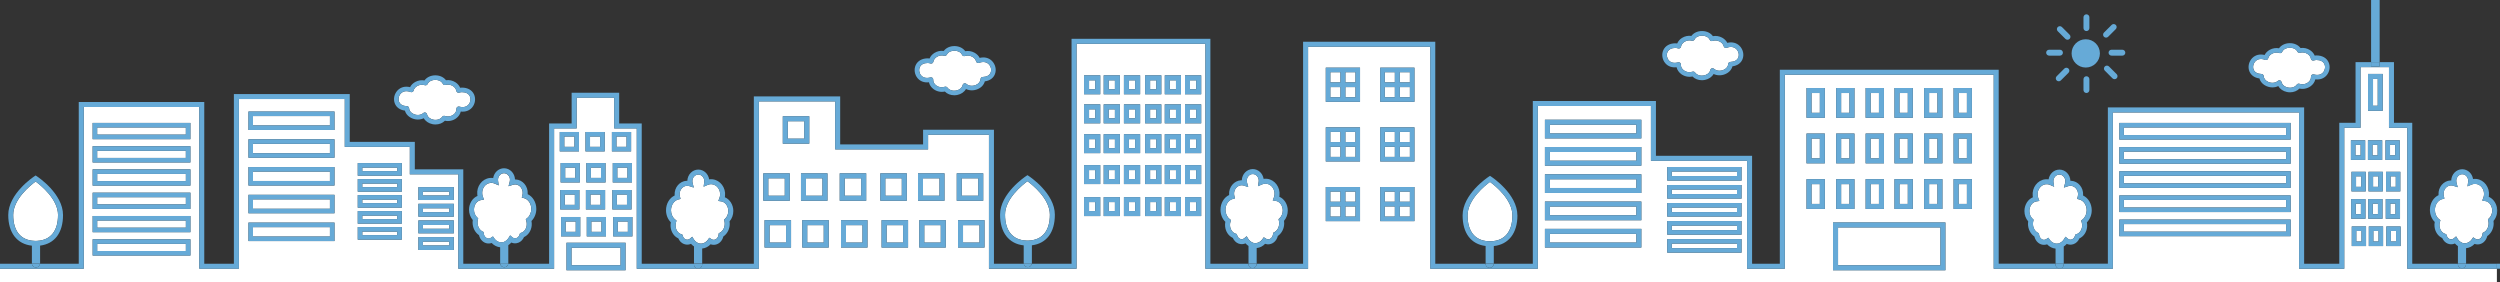<?xml version="1.0" encoding="UTF-8"?>
<svg id="_レイヤー_1" data-name="レイヤー_1" xmlns="http://www.w3.org/2000/svg" version="1.1" viewBox="0 0 1100 124.22">
  <rect x="0" y="0" width="1100" height="124.22" fill="#333333" stroke="none"/>
  <!-- Generator: Adobe Illustrator 29.8.2, SVG Export Plug-In . SVG Version: 2.1.1 Build 3)  -->
  <defs>
    <style>
      .st0 {
        fill: #fff;
      }

      .st1 {
        fill: #66aad7;
      }
    </style>
  </defs>
  <rect class="st1" x="1098.63" y="116.03" width="1.37" height="2.2"/>
  <path class="st1" d="M1098.77,92.69c0-.47-.06-.93-.15-1.37v2.81c.09-.47.15-.95.15-1.44Z"/>
  <rect class="st0" x="487.83" y="74.84" width="2.73" height="3.94"/>
  <rect class="st0" x="487.83" y="88.92" width="2.73" height="3.94"/>
  <rect class="st0" x="479.18" y="61.24" width="2.73" height="3.94"/>
  <rect class="st0" x="479.18" y="88.92" width="2.73" height="3.94"/>
  <rect class="st0" x="479.18" y="48.12" width="2.73" height="3.94"/>
  <rect class="st0" x="479.18" y="35.35" width="2.73" height="3.94"/>
  <rect class="st0" x="487.83" y="61.24" width="2.73" height="3.94"/>
  <rect class="st0" x="496.73" y="74.84" width="2.73" height="3.94"/>
  <rect class="st0" x="496.73" y="35.35" width="2.73" height="3.94"/>
  <rect class="st0" x="487.83" y="48.12" width="2.73" height="3.94"/>
  <rect class="st0" x="506.05" y="74.84" width="2.73" height="3.94"/>
  <rect class="st0" x="487.83" y="35.35" width="2.73" height="3.94"/>
  <rect class="st0" x="496.73" y="88.92" width="2.73" height="3.94"/>
  <rect class="st0" x="506.05" y="88.92" width="2.73" height="3.94"/>
  <rect class="st0" x="390.11" y="99.07" width="7.25" height="7.66"/>
  <rect class="st0" x="406.12" y="78.46" width="7.25" height="7.66"/>
  <rect class="st0" x="406.69" y="99.07" width="7.25" height="7.66"/>
  <rect class="st0" x="372.24" y="99.07" width="7.25" height="7.66"/>
  <rect class="st0" x="423.17" y="78.46" width="7.25" height="7.66"/>
  <rect class="st0" x="389.54" y="78.46" width="7.25" height="7.66"/>
  <rect class="st0" x="496.73" y="61.24" width="2.73" height="3.94"/>
  <rect class="st0" x="479.18" y="74.84" width="2.73" height="3.94"/>
  <rect class="st0" x="496.73" y="48.12" width="2.73" height="3.94"/>
  <rect class="st0" x="423.73" y="99.07" width="7.25" height="7.66"/>
  <rect class="st0" x="523.6" y="61.24" width="2.73" height="3.94"/>
  <rect class="st0" x="523.6" y="48.12" width="2.73" height="3.94"/>
  <rect class="st0" x="585.35" y="90.84" width="4.44" height="4.46"/>
  <rect class="st0" x="585.35" y="64.58" width="4.44" height="4.46"/>
  <rect class="st0" x="591.97" y="31.78" width="4.44" height="4.46"/>
  <rect class="st0" x="591.97" y="38.32" width="4.44" height="4.46"/>
  <rect class="st0" x="506.05" y="61.24" width="2.73" height="3.94"/>
  <rect class="st0" x="585.35" y="84.3" width="4.44" height="4.46"/>
  <rect class="st0" x="371.68" y="78.46" width="7.25" height="7.66"/>
  <rect class="st0" x="591.97" y="58.04" width="4.44" height="4.46"/>
  <rect class="st0" x="615.91" y="90.84" width="4.44" height="4.46"/>
  <rect class="st0" x="609.29" y="84.3" width="4.44" height="4.46"/>
  <rect class="st0" x="615.91" y="84.3" width="4.44" height="4.46"/>
  <rect class="st0" x="585.35" y="31.78" width="4.44" height="4.46"/>
  <rect class="st0" x="585.35" y="38.32" width="4.44" height="4.46"/>
  <rect class="st0" x="585.35" y="58.04" width="4.44" height="4.46"/>
  <rect class="st0" x="514.7" y="88.92" width="2.73" height="3.94"/>
  <rect class="st0" x="514.7" y="74.84" width="2.73" height="3.94"/>
  <rect class="st0" x="514.7" y="61.24" width="2.73" height="3.94"/>
  <rect class="st0" x="506.05" y="48.12" width="2.73" height="3.94"/>
  <rect class="st0" x="514.7" y="48.12" width="2.73" height="3.94"/>
  <rect class="st0" x="506.05" y="35.35" width="2.73" height="3.94"/>
  <rect class="st0" x="523.6" y="88.92" width="2.73" height="3.94"/>
  <rect class="st0" x="591.97" y="84.3" width="4.44" height="4.46"/>
  <rect class="st0" x="523.6" y="35.35" width="2.73" height="3.94"/>
  <rect class="st0" x="591.97" y="90.84" width="4.44" height="4.46"/>
  <rect class="st0" x="523.6" y="74.84" width="2.73" height="3.94"/>
  <rect class="st0" x="514.7" y="35.35" width="2.73" height="3.94"/>
  <rect class="st0" x="42.77" y="86.78" width="39.01" height="3.14"/>
  <rect class="st0" x="42.77" y="107.3" width="39.01" height="3.14"/>
  <rect class="st0" x="42.77" y="97.04" width="39.01" height="3.14"/>
  <path class="st0" d="M179.05,46.71c.52.02.94.43.97.94.06,1.09.85,2.06,2.09,2.58,1.47.62,3.1.43,4.14-.49.19-.16.42-.25.66-.25.1,0,.21.02.31.05.34.11.59.39.67.74.31,1.39,1.63,2.14,2.76,2.37,1.6.33,3.15-.17,3.94-1.28.26-.36.74-.51,1.16-.35,1.23.45,2.67.23,3.76-.58.89-.66,1.37-1.58,1.31-2.52-.02-.32.12-.64.37-.84.25-.2.59-.27.9-.18,1.71.48,3.17.16,4.09-.92.85-1,1.07-2.49.54-3.63-.54-1.16-1.77-1.8-3.47-1.8-.01,0-.03,0-.04,0-.39.02-.77.08-1.14.21-.28.09-.58.06-.83-.1-.25-.15-.42-.41-.47-.7-.13-.81-.68-1.57-1.49-2.09-.97-.62-2.2-.8-3.27-.5-.46.13-.96-.08-1.17-.51-.66-1.3-2.18-1.74-3.4-1.72-1.2.02-2.69.51-3.29,1.82-.22.47-.75.7-1.24.53-1.03-.35-2.24-.24-3.25.31-.87.47-1.46,1.18-1.66,2-.07.28-.25.52-.51.65-.25.13-.56.15-.82.05-1.72-.66-3.23-.45-4.26.6-.96.97-1.29,2.48-.82,3.67.48,1.2,1.71,1.89,3.47,1.94Z"/>
  <rect class="st0" x="609.29" y="90.84" width="4.44" height="4.46"/>
  <rect class="st0" x="42.76" y="56.09" width="39.01" height="3.14"/>
  <rect class="st0" x="42.76" y="66.35" width="39.01" height="3.14"/>
  <rect class="st0" x="111.32" y="75.51" width="33.85" height="4.12"/>
  <rect class="st0" x="111.32" y="63.29" width="33.85" height="4.12"/>
  <rect class="st0" x="42.77" y="76.53" width="39.01" height="3.14"/>
  <rect class="st0" x="111.32" y="51.07" width="33.85" height="4.12"/>
  <rect class="st0" x="111.32" y="99.95" width="33.85" height="4.12"/>
  <rect class="st0" x="111.32" y="87.73" width="33.85" height="4.12"/>
  <path class="st0" d="M1093.52,88.47l-1.34-.21.48-1.27c.15-.39.24-.79.28-1.19.25-2.42-1.33-4.61-3.53-4.88-.66-.08-1.3.02-1.91.28l-1.81.8.28-1.96c.02-.15.04-.3.04-.46,0-1.61-1.18-2.92-2.63-2.92s-2.63,1.31-2.63,2.92c0,.28.04.56.11.83l.53,1.96-1.93-.63c-.37-.12-.75-.17-1.12-.15-1.85.1-3.27,1.85-3.18,3.89.01.27.05.54.12.82l.27,1.06-1.05.28c-1.82.49-3.14,2.47-3.14,4.72,0,1.65.69,3.17,1.83,4.07l.6.47-.22.72c-.19.6-.25,1.22-.19,1.85.15,1.61,1.12,2.97,2.41,3.39l.54.17.17.54c.1.3.2.53.32.72.36.56.87.91,1.43.99.51.07,1.03-.08,1.46-.45l.97-.83.67,1.09c.43.7,1.02,1.25,1.7,1.58l.53.26.52.07c1.28.17,2.63-.46,3.49-1.69l.62-.89.9.61c.73.49,1.6.43,2.27-.17.49-.43.81-1.07.9-1.8l.07-.57.51-.27c1.29-.68,2.12-2.22,2.12-3.92,0-.39-.05-.78-.14-1.18l-.15-.62.47-.44c.88-.82,1.39-2.05,1.39-3.39,0-2.14-1.31-3.95-3.05-4.22Z"/>
  <path class="st0" d="M665.45,94.78c0-7.02-7.63-13.11-9.86-14.74-2.23,1.63-9.86,7.72-9.86,14.74s3.23,11.03,9.09,11.36l.61.03.68-.03c6.02-.23,9.34-4.27,9.34-11.37Z"/>
  <path class="st0" d="M555.44,105.26l.62-.89.9.61c.73.49,1.6.43,2.27-.17.49-.43.81-1.07.9-1.81l.07-.57.51-.27c1.29-.68,2.12-2.22,2.12-3.92,0-.38-.05-.78-.14-1.18l-.15-.62.47-.44c.88-.82,1.39-2.05,1.39-3.39,0-2.14-1.31-3.95-3.06-4.22l-1.34-.21.48-1.27c.15-.39.24-.79.29-1.19.25-2.42-1.33-4.61-3.53-4.88-.66-.08-1.3.02-1.91.28l-1.81.8.28-1.96c.02-.15.04-.3.04-.46,0-1.61-1.18-2.92-2.63-2.92s-2.63,1.31-2.63,2.92c0,.28.04.56.11.83l.53,1.97-1.93-.63c-.37-.12-.74-.17-1.12-.15-1.85.1-3.27,1.85-3.18,3.89.01.27.05.54.13.82l.27,1.06-1.05.28c-1.82.49-3.14,2.47-3.14,4.72,0,1.65.69,3.17,1.83,4.07l.6.47-.23.72c-.19.6-.25,1.22-.19,1.85.15,1.61,1.12,2.97,2.41,3.39l.54.17.17.54c.1.3.2.53.32.72.36.56.87.91,1.44.99.51.08,1.03-.08,1.46-.45l.97-.83.67,1.09c.43.7,1.02,1.25,1.7,1.58l.53.26.53.07c1.29.17,2.63-.46,3.49-1.69Z"/>
  <path class="st0" d="M311.48,105.48l.62-.89.9.61c.73.49,1.6.43,2.27-.17.49-.43.81-1.07.9-1.81l.07-.57.51-.27c1.29-.68,2.12-2.21,2.12-3.91,0-.39-.05-.78-.14-1.18l-.15-.62.47-.44c.88-.82,1.39-2.05,1.39-3.39,0-2.14-1.31-3.95-3.05-4.22l-1.34-.21.48-1.27c.15-.39.24-.79.29-1.19.25-2.42-1.33-4.61-3.53-4.88-.66-.08-1.3.02-1.91.28l-1.81.8.28-1.96c.02-.15.04-.3.04-.46,0-1.61-1.18-2.92-2.63-2.92s-2.63,1.31-2.63,2.92c0,.28.04.56.11.84l.52,1.96-1.93-.63c-.37-.12-.74-.17-1.12-.15-1.85.1-3.27,1.85-3.18,3.89.01.27.05.54.13.82l.27,1.06-1.05.28c-1.82.49-3.14,2.47-3.14,4.72,0,1.65.69,3.17,1.83,4.07l.6.47-.22.72c-.19.6-.25,1.22-.19,1.85.15,1.61,1.12,2.97,2.41,3.39l.54.17.17.54c.1.3.2.53.32.72.36.56.87.91,1.44.99.51.08,1.03-.08,1.46-.45l.97-.83.67,1.09c.43.7,1.02,1.25,1.7,1.58l.52.26.53.07c1.28.17,2.62-.46,3.49-1.69Z"/>
  <path class="st0" d="M461.94,94.48c0-7.02-7.63-13.11-9.86-14.74-2.23,1.63-9.86,7.72-9.86,14.74s3.32,11.14,9.34,11.37l.67.03.62-.04c5.86-.33,9.09-4.37,9.09-11.36Z"/>
  <path class="st0" d="M25.53,94.61c0-7.02-7.63-13.11-9.86-14.74-2.23,1.63-9.86,7.72-9.86,14.74s3.32,11.14,9.34,11.37l.68.03.61-.04c5.86-.34,9.08-4.37,9.08-11.36Z"/>
  <path class="st0" d="M224.45,103.57l.97.83c.43.37.95.53,1.46.45.57-.08,1.07-.44,1.44-.99.12-.19.22-.42.32-.72l.17-.54.54-.17c1.29-.42,2.25-1.78,2.4-3.39.06-.63,0-1.25-.19-1.85l-.23-.72.6-.47c1.15-.9,1.83-2.42,1.83-4.07,0-2.25-1.32-4.24-3.14-4.72l-1.05-.28.27-1.05c.07-.28.11-.55.13-.82.1-2.04-1.33-3.79-3.17-3.89-.38-.02-.75.03-1.12.15l-1.94.63.53-1.97c.07-.28.11-.56.11-.83,0-1.61-1.18-2.92-2.63-2.92s-2.63,1.31-2.63,2.92c0,.16.01.31.04.46l.29,1.97-1.82-.8c-.61-.27-1.25-.36-1.91-.28-2.2.27-3.78,2.46-3.53,4.88.04.4.14.8.28,1.19l.48,1.27-1.34.21c-1.74.27-3.06,2.09-3.06,4.22,0,1.34.51,2.57,1.39,3.39l.47.44-.15.62c-.09.4-.14.79-.14,1.18,0,1.7.83,3.24,2.12,3.92l.51.27.07.57c.09.73.41,1.38.9,1.81.68.6,1.55.66,2.27.17l.9-.61.62.89c.86,1.23,2.21,1.87,3.49,1.69l.53-.07.53-.26c.68-.33,1.26-.88,1.7-1.58l.67-1.08Z"/>
  <path class="st0" d="M995.06,32.56c.52.02.94.43.97.94.06,1.09.85,2.06,2.09,2.58,1.47.62,3.1.43,4.14-.49.19-.16.42-.25.66-.25.1,0,.21.02.31.05.34.11.59.39.67.74.31,1.39,1.63,2.14,2.76,2.37,1.6.33,3.15-.17,3.94-1.28.26-.36.74-.51,1.16-.36,1.23.45,2.67.23,3.76-.58.89-.66,1.37-1.58,1.31-2.52-.02-.32.12-.64.37-.84.25-.2.59-.27.9-.18,1.71.48,3.17.16,4.09-.92.85-1,1.07-2.49.54-3.63-.54-1.16-1.77-1.8-3.47-1.8-.01,0-.03,0-.04,0-.39.02-.77.08-1.14.21-.28.09-.58.06-.83-.1-.25-.15-.42-.41-.47-.7-.13-.81-.68-1.57-1.49-2.09-.97-.62-2.2-.8-3.27-.5-.46.13-.96-.08-1.17-.51-.66-1.3-2.18-1.74-3.4-1.72-1.2.02-2.69.51-3.29,1.82-.22.47-.75.7-1.24.53-1.03-.35-2.24-.24-3.25.31-.87.47-1.46,1.18-1.66,2-.07.28-.25.52-.51.65-.25.13-.56.15-.82.05-1.72-.66-3.23-.45-4.26.6-.96.97-1.29,2.48-.82,3.67.48,1.2,1.71,1.89,3.47,1.94Z"/>
  <path class="st0" d="M738.33,27.43c.31-.09.65-.02.9.18.25.2.39.51.37.84-.05.95.43,1.87,1.31,2.52,1.09.81,2.54,1.03,3.76.58.42-.15.9,0,1.16.36.8,1.11,2.34,1.61,3.94,1.28,1.13-.23,2.45-.98,2.76-2.37.08-.35.33-.63.67-.74.1-.03.21-.05.31-.05.24,0,.48.09.66.25,1.04.91,2.66,1.1,4.14.49,1.25-.52,2.03-1.49,2.09-2.58.03-.52.45-.93.97-.94,1.76-.05,2.99-.74,3.47-1.94.48-1.19.14-2.7-.82-3.67-1.03-1.05-2.55-1.26-4.26-.6-.27.1-.57.09-.82-.05-.26-.13-.44-.37-.51-.65-.2-.82-.79-1.53-1.66-2-1.01-.55-2.23-.66-3.25-.31-.49.17-1.02-.06-1.24-.53-.6-1.31-2.09-1.8-3.29-1.82-1.22-.02-2.74.42-3.4,1.72-.22.43-.71.64-1.17.51-1.07-.31-2.29-.12-3.27.5-.82.52-1.36,1.28-1.49,2.09-.05.29-.22.54-.47.7-.25.15-.55.19-.83.1-.37-.12-.75-.19-1.14-.21-.01,0-.03,0-.04,0-1.69,0-2.92.64-3.47,1.8-.53,1.14-.31,2.63.54,3.63.92,1.08,2.37,1.41,4.09.92Z"/>
  <path class="st0" d="M409.36,34.06c.31-.09.65-.02.9.18.25.2.39.51.37.84-.05.95.43,1.87,1.31,2.52,1.09.81,2.54,1.03,3.76.58.42-.15.9,0,1.16.36.8,1.11,2.34,1.61,3.94,1.28,1.13-.23,2.45-.98,2.76-2.37.08-.35.33-.63.67-.74.1-.03.21-.05.31-.05.24,0,.48.09.66.25,1.04.91,2.66,1.1,4.14.49,1.25-.52,2.03-1.49,2.09-2.58.03-.52.45-.93.97-.94,1.76-.05,2.99-.74,3.47-1.94.48-1.19.14-2.7-.82-3.67-1.03-1.05-2.55-1.26-4.26-.6-.27.1-.57.09-.82-.05-.26-.13-.44-.37-.51-.65-.2-.82-.79-1.53-1.66-2-1.01-.55-2.23-.66-3.25-.31-.49.17-1.02-.06-1.24-.53-.6-1.31-2.09-1.8-3.29-1.82-1.22-.02-2.74.42-3.4,1.72-.22.43-.71.64-1.17.51-1.07-.31-2.29-.12-3.27.5-.82.52-1.36,1.28-1.49,2.09-.05.29-.22.54-.47.7-.25.15-.55.19-.83.1-.37-.12-.75-.19-1.14-.21-.01,0-.03,0-.04,0-1.69,0-2.92.64-3.47,1.8-.53,1.14-.31,2.63.54,3.63.92,1.08,2.37,1.41,4.09.92Z"/>
  <path class="st0" d="M908.82,104.16l.97.83c.43.37.95.53,1.46.45.56-.08,1.07-.44,1.43-.99.12-.19.22-.42.32-.72l.17-.54.54-.17c1.29-.42,2.25-1.78,2.41-3.39.06-.63,0-1.25-.19-1.85l-.23-.72.6-.47c1.15-.9,1.83-2.42,1.83-4.07,0-2.25-1.32-4.24-3.14-4.72l-1.05-.28.27-1.05c.07-.28.11-.55.13-.82.1-2.04-1.33-3.79-3.18-3.89-.37-.02-.75.03-1.12.15l-1.93.63.53-1.97c.07-.28.11-.56.11-.83,0-1.61-1.18-2.92-2.63-2.92s-2.63,1.31-2.63,2.92c0,.16.02.31.04.46l.28,1.96-1.81-.8c-.61-.27-1.26-.36-1.91-.28-2.2.27-3.78,2.46-3.53,4.88.04.4.14.8.28,1.19l.48,1.27-1.34.21c-1.74.27-3.05,2.09-3.05,4.22,0,1.34.51,2.57,1.39,3.39l.47.44-.15.62c-.09.4-.14.79-.14,1.18,0,1.7.83,3.24,2.12,3.92l.51.27.07.57c.09.73.41,1.37.9,1.8.68.6,1.55.66,2.27.17l.9-.61.62.89c.86,1.23,2.21,1.86,3.49,1.69l.52-.07.53-.26c.68-.34,1.27-.88,1.7-1.58l.67-1.09Z"/>
  <rect class="st0" x="159.42" y="101.92" width="15.38" height="1.52"/>
  <rect class="st0" x="355.19" y="99.07" width="7.25" height="7.66"/>
  <rect class="st0" x="251.46" y="109.01" width="21.58" height="7.69"/>
  <rect class="st0" x="248.88" y="97.48" width="4.44" height="4.53"/>
  <rect class="st0" x="248.69" y="73.75" width="4.44" height="4.53"/>
  <rect class="st0" x="248.5" y="85.61" width="4.44" height="4.53"/>
  <rect class="st0" x="259.61" y="60.08" width="4.44" height="4.53"/>
  <rect class="st0" x="248.3" y="60.08" width="4.44" height="4.53"/>
  <rect class="st0" x="271.82" y="97.48" width="4.44" height="4.53"/>
  <rect class="st0" x="354.63" y="78.46" width="7.25" height="7.66"/>
  <rect class="st0" x="338.61" y="99.07" width="7.25" height="7.66"/>
  <rect class="st0" x="338.05" y="78.46" width="7.25" height="7.66"/>
  <rect class="st0" x="346.63" y="53.35" width="7.25" height="7.66"/>
  <rect class="st0" x="260" y="73.75" width="4.44" height="4.53"/>
  <rect class="st0" x="271.63" y="73.75" width="4.44" height="4.53"/>
  <rect class="st0" x="159.42" y="73.76" width="15.38" height="1.52"/>
  <rect class="st0" x="186.09" y="106.32" width="11.59" height="1.67"/>
  <rect class="st0" x="186.09" y="98.99" width="11.59" height="1.67"/>
  <rect class="st0" x="159.42" y="87.84" width="15.38" height="1.52"/>
  <rect class="st0" x="159.42" y="80.8" width="15.38" height="1.52"/>
  <rect class="st0" x="259.81" y="85.61" width="4.44" height="4.53"/>
  <rect class="st0" x="186.09" y="91.66" width="11.59" height="1.67"/>
  <rect class="st0" x="260.19" y="97.48" width="4.44" height="4.53"/>
  <rect class="st0" x="186.09" y="84.33" width="11.59" height="1.67"/>
  <rect class="st0" x="271.24" y="60.08" width="4.44" height="4.53"/>
  <rect class="st0" x="271.43" y="85.61" width="4.44" height="4.53"/>
  <rect class="st0" x="159.42" y="94.88" width="15.38" height="1.52"/>
  <rect class="st0" x="591.97" y="64.58" width="4.44" height="4.46"/>
  <rect class="st0" x="848.81" y="60.97" width="3.66" height="8.71"/>
  <rect class="st0" x="1036.53" y="89.61" width="2.27" height="4.62"/>
  <rect class="st0" x="848.81" y="81.02" width="3.66" height="8.71"/>
  <rect class="st0" x="1036.78" y="101.63" width="2.27" height="4.62"/>
  <rect class="st0" x="1036.66" y="77.59" width="2.27" height="4.62"/>
  <rect class="st0" x="1044.13" y="34.73" width="2.07" height="11.8"/>
  <rect class="st0" x="1036.4" y="63.74" width="2.27" height="4.62"/>
  <rect class="st0" x="1044.16" y="77.59" width="2.27" height="4.62"/>
  <rect class="st0" x="835.77" y="60.97" width="3.66" height="8.71"/>
  <rect class="st0" x="735.58" y="75.48" width="28.7" height="1.97"/>
  <rect class="st0" x="1051.61" y="63.74" width="2.27" height="4.62"/>
  <rect class="st0" x="735.58" y="83.41" width="28.7" height="1.97"/>
  <rect class="st0" x="835.77" y="81.02" width="3.66" height="8.71"/>
  <rect class="st0" x="1051.87" y="77.59" width="2.27" height="4.62"/>
  <rect class="st0" x="1043.9" y="63.74" width="2.27" height="4.62"/>
  <rect class="st0" x="1044.28" y="101.63" width="2.27" height="4.62"/>
  <rect class="st0" x="1044.03" y="89.61" width="2.27" height="4.62"/>
  <rect class="st0" x="848.81" y="40.93" width="3.66" height="8.71"/>
  <rect class="st0" x="823.08" y="40.93" width="3.66" height="8.71"/>
  <rect class="st0" x="797.07" y="60.97" width="3.66" height="8.71"/>
  <rect class="st0" x="823.08" y="81.02" width="3.66" height="8.71"/>
  <rect class="st0" x="797.07" y="40.93" width="3.66" height="8.71"/>
  <rect class="st0" x="861.78" y="81.02" width="3.66" height="8.71"/>
  <rect class="st0" x="808.74" y="100.07" width="45.04" height="16.65"/>
  <rect class="st0" x="810.1" y="40.93" width="3.66" height="8.71"/>
  <rect class="st0" x="810.1" y="60.97" width="3.66" height="8.71"/>
  <rect class="st0" x="810.1" y="81.02" width="3.66" height="8.71"/>
  <rect class="st0" x="797.07" y="81.02" width="3.66" height="8.71"/>
  <rect class="st0" x="823.08" y="60.97" width="3.66" height="8.71"/>
  <rect class="st0" x="735.58" y="91.34" width="28.7" height="1.97"/>
  <rect class="st0" x="934.51" y="77.35" width="71.37" height="3.32"/>
  <rect class="st0" x="934.51" y="66.72" width="71.37" height="3.32"/>
  <rect class="st0" x="934.51" y="87.97" width="71.37" height="3.32"/>
  <rect class="st0" x="861.78" y="40.93" width="3.66" height="8.71"/>
  <rect class="st0" x="934.51" y="56.1" width="71.37" height="3.32"/>
  <rect class="st0" x="861.78" y="60.97" width="3.66" height="8.71"/>
  <rect class="st0" x="934.51" y="98.6" width="71.37" height="3.32"/>
  <rect class="st0" x="835.77" y="40.93" width="3.66" height="8.71"/>
  <rect class="st0" x="681.97" y="90.89" width="38.02" height="3.82"/>
  <rect class="st0" x="681.97" y="102.9" width="38.02" height="3.82"/>
  <rect class="st0" x="681.97" y="78.89" width="38.02" height="3.82"/>
  <rect class="st0" x="609.29" y="38.32" width="4.44" height="4.46"/>
  <rect class="st0" x="1051.99" y="101.63" width="2.27" height="4.62"/>
  <path class="st0" d="M1059.19,56.22h-8.04v-26.69h-12.51v26.69h-7.16v62.01h-19.87V49.47h-81.95v68.76h-52.43V32.89h-91.91v85.34h-16.6v-47.49h-42.31v-24.09h-49.77v71.58h-47.33V20.57h-53.75v97.66h-45.19V19.28h-56.68v98.95h-38.55v-58.95h-26.78v6.47h-40.88v-21.12h-33.58v73.6h-53.73v-61.72h-9.92v-13.53h-16.52v13.53h-9.92v61.72h-42.16v-41.53h-21.33v-12.08h-28.63v-21.05h-46.57v74.65h-17.44V47.07h-50.82v71.16H0v5.99h1098.63v-5.99h-39.44v-62.01ZM40.76,54.09h43.02v7.15h-43.02v-7.15ZM40.76,64.34h43.02v7.15h-43.02v-7.15ZM83.79,112.44h-43.02v-7.15h43.02v7.15ZM83.79,102.18h-43.02v-7.15h43.02v7.15ZM83.79,91.93h-43.02v-7.15h43.02v7.15ZM83.79,81.67h-43.02v-7.15h43.02v7.15ZM147.18,106.07h-37.86v-8.13h37.86v8.13ZM147.18,93.85h-37.86v-8.13h37.86v8.13ZM147.18,81.63h-37.86v-8.13h37.86v8.13ZM147.18,69.41h-37.86v-8.13h37.86v8.13ZM147.18,57.19h-37.86v-8.13h37.86v8.13ZM176.81,105.44h-19.4v-5.54h19.4v5.54ZM176.81,98.41h-19.4v-5.54h19.4v5.54ZM176.81,91.37h-19.4v-5.54h19.4v5.54ZM176.81,84.33h-19.4v-5.54h19.4v5.54ZM176.81,77.29h-19.4v-5.54h19.4v5.54ZM199.69,109.99h-15.6v-5.68h15.6v5.68ZM199.69,102.66h-15.6v-5.68h15.6v5.68ZM199.69,95.34h-15.6v-5.68h15.6v5.68ZM199.69,88.01h-15.6v-5.68h15.6v5.68ZM269.62,80.28v-8.54h8.45v8.54h-8.45ZM277.88,83.61v8.55h-8.45v-8.55h8.45ZM269.24,58.07h8.45v8.55h-8.45v-8.55ZM258.18,95.47h8.45v8.54h-8.45v-8.54ZM257.8,92.15v-8.55h8.45v8.55h-8.45ZM266.44,80.28h-8.45v-8.54h8.45v8.54ZM257.61,58.07h8.45v8.55h-8.45v-8.55ZM246.3,58.07h8.45v8.55h-8.45v-8.55ZM255.13,71.74v8.54h-8.45v-8.54h8.45ZM246.49,83.61h8.45v8.55h-8.45v-8.55ZM246.87,95.47h8.45v8.54h-8.45v-8.54ZM275.24,118.91h-25.98v-12.1h25.98v12.1ZM278.26,104.02h-8.45v-8.54h8.45v8.54ZM344.43,51.15h11.65v12.06h-11.65v-12.06ZM335.85,76.26h11.65v12.06h-11.65v-12.06ZM348.06,108.93h-11.65v-12.06h11.65v12.06ZM352.43,76.26h11.65v12.06h-11.65v-12.06ZM364.64,108.93h-11.65v-12.06h11.65v12.06ZM369.48,76.26h11.65v12.06h-11.65v-12.06ZM381.69,108.93h-11.65v-12.06h11.65v12.06ZM387.34,76.26h11.65v12.06h-11.65v-12.06ZM399.55,108.93h-11.65v-12.06h11.65v12.06ZM403.92,76.26h11.65v12.06h-11.65v-12.06ZM416.13,108.93h-11.65v-12.06h11.65v12.06ZM420.97,76.26h11.65v12.06h-11.65v-12.06ZM433.18,108.93h-11.65v-12.06h11.65v12.06ZM521.4,45.92h7.13v8.34h-7.13v-8.34ZM521.4,59.04h7.13v8.34h-7.13v-8.34ZM494.53,45.92h7.13v8.34h-7.13v-8.34ZM494.53,59.04h7.13v8.34h-7.13v-8.34ZM476.98,72.64h7.13v8.34h-7.13v-8.34ZM484.11,95.07h-7.13v-8.34h7.13v8.34ZM484.11,67.38h-7.13v-8.34h7.13v8.34ZM484.11,54.26h-7.13v-8.34h7.13v8.34ZM484.11,41.49h-7.13v-8.34h7.13v8.34ZM485.63,72.64h7.13v8.34h-7.13v-8.34ZM492.76,95.07h-7.13v-8.34h7.13v8.34ZM492.76,67.38h-7.13v-8.34h7.13v8.34ZM492.76,54.26h-7.13v-8.34h7.13v8.34ZM492.76,41.49h-7.13v-8.34h7.13v8.34ZM501.66,95.07h-7.13v-8.34h7.13v8.34ZM501.66,80.99h-7.13v-8.34h7.13v8.34ZM501.66,41.49h-7.13v-8.34h7.13v8.34ZM503.85,72.64h7.13v8.34h-7.13v-8.34ZM510.98,95.07h-7.13v-8.34h7.13v8.34ZM510.98,67.38h-7.13v-8.34h7.13v8.34ZM510.98,54.26h-7.13v-8.34h7.13v8.34ZM510.98,41.49h-7.13v-8.34h7.13v8.34ZM512.5,72.64h7.13v8.34h-7.13v-8.34ZM519.63,95.07h-7.13v-8.34h7.13v8.34ZM519.63,67.38h-7.13v-8.34h7.13v8.34ZM519.63,54.26h-7.13v-8.34h7.13v8.34ZM519.64,41.49h-7.13v-8.34h7.13v8.34ZM528.53,95.07h-7.13v-8.34h7.13v8.34ZM528.53,80.99h-7.13v-8.34h7.13v8.34ZM528.53,41.49h-7.13v-8.34h7.13v8.34ZM598.41,97.31h-15.07v-15.02h15.07v15.02ZM598.41,71.05h-15.07v-15.02h15.07v15.02ZM598.41,44.79h-15.07v-15.02h15.07v15.02ZM622.35,97.31h-15.07v-15.02h15.07v15.02ZM622.35,71.05h-15.07v-15.02h15.07v15.02ZM622.35,44.79h-15.07v-15.02h15.07v15.02ZM722.19,108.92h-42.42v-8.22h42.42v8.22ZM722.19,96.91h-42.42v-8.22h42.42v8.22ZM722.19,84.91h-42.42v-8.22h42.42v8.22ZM722.19,72.9h-42.42v-8.22h42.42v8.22ZM722.19,60.9h-42.42v-8.22h42.42v8.22ZM766.28,111.17h-32.71v-5.98h32.71v5.98ZM766.28,103.24h-32.71v-5.98h32.71v5.98ZM766.28,95.31h-32.71v-5.98h32.71v5.98ZM766.28,87.39h-32.71v-5.98h32.71v5.98ZM766.28,79.46h-32.71v-5.98h32.71v5.98ZM846.6,38.72h8.06v13.11h-8.06v-13.11ZM846.6,58.77h8.06v13.11h-8.06v-13.11ZM846.6,78.82h8.06v13.11h-8.06v-13.11ZM833.57,38.72h8.07v13.11h-8.07v-13.11ZM833.57,58.77h8.07v13.11h-8.07v-13.11ZM833.57,78.82h8.07v13.11h-8.07v-13.11ZM820.88,38.72h8.06v13.11h-8.06v-13.11ZM820.88,58.77h8.06v13.11h-8.06v-13.11ZM820.88,78.82h8.06v13.11h-8.06v-13.11ZM807.9,38.72h8.06v13.11h-8.06v-13.11ZM807.9,58.77h8.06v13.11h-8.06v-13.11ZM807.9,78.82h8.06v13.11h-8.06v-13.11ZM802.93,91.93h-8.06v-13.11h8.06v13.11ZM802.93,71.88h-8.06v-13.11h8.06v13.11ZM802.93,51.84h-8.06v-13.11h8.06v13.11ZM855.98,118.92h-49.44v-21.05h49.44v21.05ZM867.64,91.93h-8.06v-13.11h8.06v13.11ZM867.64,71.88h-8.06v-13.11h8.06v13.11ZM867.64,51.84h-8.06v-13.11h8.06v13.11ZM1007.89,103.93h-75.38v-7.33h75.38v7.33ZM1007.89,93.3h-75.38v-7.33h75.38v7.33ZM1007.89,82.67h-75.38v-7.33h75.38v7.33ZM1007.89,72.05h-75.38v-7.33h75.38v7.33ZM1007.89,61.42h-75.38v-7.33h75.38v7.33ZM1041.93,32.53h6.48v16.21h-6.48v-16.21ZM1048.43,75.58v8.63h-6.28v-8.63h6.28ZM1034.4,61.73h6.28v8.63h-6.28v-8.63ZM1040.93,75.58v8.63h-6.28v-8.63h6.28ZM1034.52,87.6h6.28v8.63h-6.28v-8.63ZM1041.06,108.26h-6.28v-8.63h6.28v8.63ZM1041.89,61.73h6.28v8.63h-6.28v-8.63ZM1042.02,87.6h6.28v8.63h-6.28v-8.63ZM1048.56,108.26h-6.28v-8.63h6.28v8.63ZM1049.61,61.73h6.28v8.63h-6.28v-8.63ZM1056.14,75.58v8.63h-6.28v-8.63h6.28ZM1049.73,87.6h6.28v8.63h-6.28v-8.63ZM1056.27,108.26h-6.28v-8.63h6.28v8.63Z"/>
  <rect class="st0" x="681.97" y="66.88" width="38.02" height="3.82"/>
  <rect class="st0" x="681.97" y="54.88" width="38.02" height="3.82"/>
  <rect class="st0" x="609.29" y="58.04" width="4.44" height="4.46"/>
  <rect class="st0" x="609.29" y="31.78" width="4.44" height="4.46"/>
  <rect class="st0" x="615.91" y="58.04" width="4.44" height="4.46"/>
  <rect class="st0" x="609.29" y="64.58" width="4.44" height="4.46"/>
  <rect class="st0" x="615.91" y="31.78" width="4.44" height="4.46"/>
  <rect class="st0" x="615.91" y="38.32" width="4.44" height="4.46"/>
  <rect class="st0" x="615.91" y="64.58" width="4.44" height="4.46"/>
  <rect class="st0" x="1051.74" y="89.61" width="2.27" height="4.62"/>
  <rect class="st0" x="735.58" y="99.27" width="28.7" height="1.97"/>
  <rect class="st0" x="735.58" y="107.2" width="28.7" height="1.97"/>
  <rect class="st1" x="1043.28" width="3.77" height="27.33"/>
  <path class="st1" d="M1085.07,116.03v.2c0,.99-.81,1.8-1.8,1.8s-1.8-.81-1.8-1.8v-.2h-20.08v-62.01h-8.04v-26.69h-6.29v1.89h-3.77v-1.89h-6.85v26.69h-7.16v62.01h-15.46V47.26h-86.36v68.76h-19.42v.35c0,.99-.81,1.8-1.8,1.8s-1.8-.81-1.8-1.8v-.35h-25.01V30.69h-96.31v85.34h-12.2v-47.49h-42.31v-24.09h-54.17v71.58h-17.18v.02c0,.99-.81,1.8-1.8,1.8s-1.8-.81-1.8-1.8v-.02h-22.14V18.37h-58.16v97.66h-20.45v.14c0,.99-.81,1.8-1.8,1.8s-1.8-.81-1.8-1.8v-.14h-16.74V17.08h-61.09v98.95h-17.49c-.14.86-.88,1.51-1.77,1.51s-1.63-.66-1.77-1.51h-13.11v-58.95h-31.18v6.47h-36.48v-21.12h-37.99v73.61h-22.74v.36c0,.99-.81,1.8-1.8,1.8s-1.8-.81-1.8-1.8v-.36h-22.99v-61.72h-9.92v-13.53h-20.92v13.53h-9.92v61.72h-17.96c-.12.88-.87,1.56-1.77,1.56s-1.66-.68-1.78-1.56h-16.24v-41.53h-21.33v-12.08h-28.63v-21.05h-50.98v74.65h-13.03V44.87h-55.23v71.16h-17.07c-.08.92-.84,1.65-1.78,1.65s-1.71-.73-1.78-1.65H0v2.2h36.86V47.07h50.82v71.16h17.44V43.58h46.57v21.05h28.63v12.08h21.33v41.53h42.16v-61.72h9.92v-13.53h16.52v13.53h9.92v61.72h53.73V44.62h33.58v21.12h40.88v-6.47h26.78v58.95h38.55V19.28h56.68v98.95h45.19V20.57h53.75v97.66h47.33V46.65h49.77v24.09h42.31v47.49h16.6V32.89h91.91v85.34h52.43V49.47h81.95v68.76h19.87v-62.01h7.16v-26.69h12.51v26.69h8.04v62.01h39.44v-2.2h-13.55Z"/>
  <rect class="st1" x="1043.28" y="27.33" width="3.77" height="1.89"/>
  <path class="st1" d="M556.65,107.27c1.36.49,2.89.21,4.05-.81.76-.67,1.29-1.59,1.53-2.63,1.73-1.15,2.82-3.28,2.82-5.58,0-.36-.03-.72-.08-1.08,1.06-1.21,1.65-2.83,1.65-4.55,0-2.74-1.54-5.15-3.73-6.06.04-.2.07-.4.09-.6.38-3.61-2.07-6.88-5.45-7.29-.51-.06-1.03-.06-1.54.02-.37-2.43-2.37-4.3-4.77-4.3-2.6,0-4.73,2.2-4.83,4.93-.11,0-.22,0-.33,0-3.05.17-5.41,2.95-5.25,6.2,0,.09.01.18.02.27-2.29,1.07-3.81,3.61-3.81,6.5,0,2.05.78,3.99,2.13,5.31-.13.66-.17,1.33-.1,2.01.22,2.3,1.53,4.23,3.4,5.07.11.27.24.52.39.74.71,1.1,1.76,1.8,2.96,1.97.76.11,1.52,0,2.22-.32.39.45.84.84,1.32,1.15v7.78h3.6v-6.86c1.41-.13,2.72-.8,3.73-1.89ZM551.96,106.95l-.53-.07-.53-.26c-.68-.34-1.26-.88-1.7-1.58l-.67-1.09-.97.83c-.43.37-.95.53-1.46.45-.56-.08-1.07-.44-1.44-.99-.12-.19-.22-.42-.32-.72l-.17-.54-.54-.17c-1.29-.42-2.25-1.78-2.41-3.39-.06-.63,0-1.25.19-1.85l.23-.72-.6-.47c-1.15-.9-1.83-2.42-1.83-4.07,0-2.25,1.32-4.24,3.14-4.72l1.05-.28-.27-1.06c-.07-.28-.11-.55-.13-.82-.1-2.04,1.33-3.79,3.18-3.89.37-.02.75.03,1.12.15l1.93.63-.53-1.97c-.07-.28-.11-.56-.11-.83,0-1.61,1.18-2.92,2.63-2.92s2.63,1.31,2.63,2.92c0,.16-.02.31-.04.46l-.28,1.96,1.81-.8c.61-.27,1.26-.36,1.91-.28,2.2.27,3.78,2.46,3.53,4.88-.04.4-.14.8-.29,1.19l-.48,1.27,1.34.21c1.74.27,3.06,2.09,3.06,4.22,0,1.34-.51,2.57-1.39,3.39l-.47.44.15.62c.09.4.14.79.14,1.18,0,1.7-.83,3.24-2.12,3.92l-.51.27-.07.57c-.09.73-.41,1.38-.9,1.81-.68.6-1.55.66-2.27.17l-.9-.61-.62.89c-.86,1.23-2.2,1.86-3.49,1.69Z"/>
  <path class="st1" d="M549.31,116.17c0,.99.81,1.8,1.8,1.8s1.8-.81,1.8-1.8v-.14h-3.6v.14Z"/>
  <path class="st1" d="M909.36,107.3c.7.32,1.45.43,2.22.32,1.2-.18,2.25-.88,2.96-1.97.14-.22.27-.47.39-.74,1.87-.84,3.18-2.77,3.4-5.07.06-.68.03-1.35-.1-2.01,1.34-1.33,2.13-3.26,2.13-5.31,0-2.9-1.53-5.43-3.81-6.5,0-.09.01-.18.02-.27.16-3.25-2.2-6.03-5.25-6.2-.11,0-.22-.01-.34,0-.1-2.74-2.22-4.93-4.83-4.93-2.4,0-4.39,1.86-4.77,4.3-.51-.07-1.02-.08-1.54-.02-3.38.41-5.83,3.68-5.45,7.29.02.2.05.4.09.6-2.19.92-3.73,3.32-3.73,6.06,0,1.72.6,3.35,1.65,4.55-.05.36-.08.72-.08,1.08,0,2.3,1.09,4.43,2.82,5.58.24,1.04.77,1.96,1.53,2.63,1.15,1.02,2.68,1.3,4.05.81,1.02,1.1,2.33,1.76,3.73,1.89v6.65h3.6v-7.57c.49-.32.93-.7,1.32-1.15ZM906.45,106.83l-.53.26-.52.07c-1.28.17-2.63-.46-3.49-1.69l-.62-.89-.9.61c-.73.49-1.6.43-2.27-.17-.49-.43-.81-1.07-.9-1.8l-.07-.57-.51-.27c-1.29-.68-2.12-2.22-2.12-3.92,0-.39.05-.78.14-1.18l.15-.62-.47-.44c-.88-.82-1.39-2.05-1.39-3.39,0-2.14,1.31-3.95,3.05-4.22l1.34-.21-.48-1.27c-.15-.39-.24-.79-.28-1.19-.25-2.42,1.33-4.61,3.53-4.88.66-.08,1.3.01,1.91.28l1.81.8-.28-1.96c-.02-.15-.04-.3-.04-.46,0-1.61,1.18-2.92,2.63-2.92s2.63,1.31,2.63,2.92c0,.28-.04.56-.11.83l-.53,1.97,1.93-.63c.37-.12.75-.17,1.12-.15,1.85.1,3.27,1.85,3.18,3.89-.01.27-.05.54-.13.82l-.27,1.05,1.05.28c1.82.49,3.14,2.47,3.14,4.72,0,1.65-.69,3.17-1.83,4.07l-.6.47.23.72c.19.6.25,1.22.19,1.85-.15,1.61-1.12,2.97-2.41,3.39l-.54.17-.17.54c-.1.3-.2.53-.32.72-.36.56-.87.91-1.43.99-.51.07-1.03-.09-1.46-.45l-.97-.83-.67,1.09c-.43.7-1.02,1.25-1.7,1.58Z"/>
  <path class="st1" d="M904.44,116.38c0,.99.81,1.8,1.8,1.8s1.8-.81,1.8-1.8v-.35h-3.6v.35Z"/>
  <path class="st1" d="M1095.04,86.63c.04-.2.07-.4.09-.6.38-3.61-2.07-6.88-5.45-7.29-.51-.06-1.03-.06-1.54.02-.37-2.43-2.37-4.3-4.77-4.3-2.6,0-4.73,2.2-4.83,4.93-.11,0-.22,0-.34,0-3.05.17-5.41,2.95-5.25,6.2,0,.09.01.18.02.27-2.29,1.07-3.81,3.61-3.81,6.5,0,2.05.78,3.98,2.13,5.31-.13.66-.17,1.33-.1,2,.22,2.3,1.53,4.23,3.4,5.07.11.27.24.52.39.74.71,1.1,1.76,1.8,2.96,1.97.77.11,1.52,0,2.22-.32.39.45.83.84,1.32,1.15v7.72h3.6v-6.8c1.41-.13,2.72-.8,3.74-1.89,1.36.49,2.89.21,4.05-.81.76-.67,1.29-1.59,1.53-2.63,1.73-1.15,2.82-3.28,2.82-5.58,0-.36-.03-.72-.08-1.08.76-.86,1.27-1.94,1.5-3.11v-2.81c-.42-2.14-1.77-3.93-3.58-4.69ZM1095.18,96.08l-.47.44.15.62c.09.39.14.79.14,1.18,0,1.7-.83,3.24-2.12,3.92l-.51.27-.07.57c-.09.73-.41,1.38-.9,1.8-.68.6-1.55.66-2.27.17l-.9-.61-.62.89c-.86,1.23-2.21,1.86-3.49,1.69l-.52-.07-.53-.26c-.68-.34-1.27-.88-1.7-1.58l-.67-1.09-.97.83c-.43.37-.95.53-1.46.45-.56-.08-1.07-.44-1.43-.99-.12-.19-.22-.42-.32-.72l-.17-.54-.54-.17c-1.29-.42-2.25-1.78-2.41-3.39-.06-.63,0-1.25.19-1.85l.22-.72-.6-.47c-1.15-.9-1.83-2.42-1.83-4.07,0-2.25,1.32-4.24,3.14-4.72l1.05-.28-.27-1.06c-.07-.27-.11-.55-.12-.82-.1-2.04,1.33-3.79,3.18-3.89.37-.02.75.03,1.12.15l1.93.63-.53-1.96c-.07-.28-.11-.56-.11-.83,0-1.61,1.18-2.92,2.63-2.92s2.63,1.31,2.63,2.92c0,.16-.02.31-.04.46l-.28,1.96,1.81-.8c.61-.27,1.25-.36,1.91-.28,2.2.27,3.78,2.46,3.53,4.88-.04.4-.14.8-.28,1.19l-.48,1.27,1.34.21c1.74.27,3.05,2.09,3.05,4.22,0,1.34-.51,2.57-1.39,3.39Z"/>
  <path class="st1" d="M1081.47,116.23c0,.99.81,1.8,1.8,1.8s1.8-.81,1.8-1.8v-.2h-3.6v.2Z"/>
  <path class="st1" d="M312.69,107.49c1.36.49,2.9.21,4.05-.81.76-.67,1.29-1.59,1.53-2.63,1.73-1.15,2.82-3.28,2.82-5.58,0-.36-.03-.72-.08-1.08,1.06-1.21,1.65-2.83,1.65-4.55,0-2.74-1.54-5.15-3.73-6.06.04-.2.07-.4.09-.6.38-3.61-2.07-6.88-5.45-7.29-.51-.06-1.03-.06-1.54.02-.37-2.43-2.37-4.3-4.77-4.3-2.6,0-4.73,2.2-4.83,4.93-.11,0-.22,0-.34,0-3.05.17-5.41,2.95-5.25,6.2,0,.09.01.18.02.27-2.29,1.07-3.81,3.61-3.81,6.5,0,2.05.78,3.98,2.12,5.31-.13.66-.17,1.33-.1,2,.22,2.3,1.53,4.23,3.4,5.07.11.27.24.52.39.74.71,1.1,1.76,1.8,2.96,1.97.76.11,1.52,0,2.22-.32.39.45.84.84,1.32,1.15v7.56h3.6v-6.64c1.41-.13,2.72-.8,3.73-1.89ZM308,107.17l-.53-.07-.52-.26c-.68-.34-1.26-.88-1.7-1.58l-.67-1.09-.97.83c-.43.37-.95.53-1.46.45-.56-.08-1.07-.44-1.44-.99-.12-.19-.22-.42-.32-.72l-.17-.54-.54-.17c-1.29-.42-2.25-1.78-2.41-3.39-.06-.63,0-1.25.19-1.85l.22-.72-.6-.47c-1.15-.9-1.83-2.42-1.83-4.07,0-2.25,1.32-4.24,3.14-4.72l1.05-.28-.27-1.06c-.07-.28-.11-.55-.13-.82-.1-2.04,1.33-3.79,3.18-3.89.37-.02.75.03,1.12.15l1.93.63-.52-1.96c-.07-.28-.11-.56-.11-.84,0-1.61,1.18-2.92,2.63-2.92s2.63,1.31,2.63,2.92c0,.16-.02.31-.04.46l-.28,1.96,1.81-.8c.61-.27,1.25-.36,1.91-.28,2.2.27,3.78,2.46,3.53,4.88-.04.4-.14.8-.29,1.19l-.48,1.27,1.34.21c1.74.27,3.05,2.09,3.05,4.22,0,1.34-.51,2.57-1.39,3.39l-.47.44.15.62c.09.39.14.79.14,1.18,0,1.7-.83,3.24-2.12,3.91l-.51.27-.07.57c-.09.73-.41,1.38-.9,1.81-.68.6-1.55.66-2.27.17l-.9-.61-.62.89c-.86,1.23-2.21,1.86-3.49,1.69Z"/>
  <path class="st1" d="M305.35,116.39c0,.99.81,1.8,1.8,1.8s1.8-.81,1.8-1.8v-.36h-3.6v.36Z"/>
  <path class="st1" d="M223.67,107.86c.48-.32.93-.7,1.32-1.15.69.32,1.45.43,2.22.32,1.2-.18,2.25-.88,2.96-1.97.14-.22.27-.47.38-.74,1.87-.84,3.18-2.77,3.4-5.07.06-.68.03-1.35-.1-2.01,1.34-1.33,2.13-3.26,2.13-5.31,0-2.9-1.53-5.43-3.81-6.5,0-.09.01-.18.02-.27.16-3.24-2.2-6.03-5.25-6.2-.11,0-.22,0-.34,0-.1-2.74-2.22-4.93-4.83-4.93-2.4,0-4.39,1.86-4.77,4.3-.51-.07-1.03-.08-1.54-.02-3.38.41-5.83,3.68-5.45,7.29.02.2.05.4.09.6-2.19.92-3.73,3.32-3.73,6.06,0,1.72.6,3.34,1.65,4.55-.05.36-.08.72-.08,1.08,0,2.3,1.09,4.43,2.82,5.58.24,1.04.77,1.96,1.53,2.63,1.15,1.02,2.69,1.3,4.05.81,1.02,1.09,2.33,1.76,3.73,1.89v7c0,.08.01.16.02.24h3.55c.01-.08.02-.16.02-.24v-7.92ZM222.08,106.24l-.53.26-.53.07c-1.28.18-2.63-.46-3.49-1.69l-.62-.89-.9.61c-.73.49-1.6.43-2.27-.17-.49-.43-.81-1.07-.9-1.81l-.07-.57-.51-.27c-1.29-.68-2.12-2.22-2.12-3.92,0-.39.05-.78.14-1.18l.15-.62-.47-.44c-.88-.82-1.39-2.05-1.39-3.39,0-2.14,1.31-3.95,3.06-4.22l1.34-.21-.48-1.27c-.15-.39-.24-.79-.28-1.19-.25-2.42,1.33-4.61,3.53-4.88.66-.08,1.3.02,1.91.28l1.82.8-.29-1.97c-.02-.15-.04-.3-.04-.46,0-1.61,1.18-2.92,2.63-2.92s2.63,1.31,2.63,2.92c0,.28-.04.56-.11.83l-.53,1.97,1.94-.63c.37-.12.74-.17,1.12-.15,1.85.1,3.27,1.85,3.17,3.89-.01.27-.05.54-.13.82l-.27,1.05,1.05.28c1.82.49,3.14,2.47,3.14,4.72,0,1.65-.69,3.17-1.83,4.07l-.6.47.23.72c.19.6.25,1.22.19,1.85-.15,1.61-1.12,2.97-2.4,3.39l-.54.17-.17.54c-.1.3-.2.53-.32.72-.36.56-.87.91-1.44.99-.51.08-1.03-.08-1.46-.45l-.97-.83-.67,1.08c-.44.7-1.02,1.25-1.7,1.58Z"/>
  <path class="st1" d="M221.87,117.58c.91,0,1.65-.68,1.77-1.56h-3.55c.12.88.87,1.56,1.78,1.56Z"/>
  <path class="st1" d="M454.02,107.94c6.45-.81,10.12-5.66,10.12-13.46,0-9.37-10.99-16.7-11.45-17.01l-.61-.4-.6.4c-.47.31-11.45,7.64-11.45,17.01,0,7.81,3.86,12.78,10.4,13.49v7.77c0,.1.01.19.03.29h3.54c.02-.09.03-.19.03-.29v-7.8ZM452.24,105.87l-.67-.03c-6.02-.23-9.34-4.27-9.34-11.37s7.63-13.11,9.86-14.74c2.23,1.63,9.86,7.72,9.86,14.74s-3.23,11.03-9.09,11.36l-.62.04Z"/>
  <path class="st1" d="M452.22,117.54c.89,0,1.63-.66,1.77-1.51h-3.54c.14.86.88,1.51,1.77,1.51Z"/>
  <path class="st1" d="M667.65,94.78c0-9.37-10.99-16.7-11.45-17.01l-.6-.4-.6.4c-.47.31-11.45,7.64-11.45,17.01,0,7.8,3.67,12.65,10.12,13.46v7.78h3.6v-7.75c6.53-.71,10.4-5.68,10.4-13.49ZM655.44,106.18l-.61-.03c-5.86-.33-9.09-4.37-9.09-11.36s7.63-13.11,9.86-14.74c2.23,1.63,9.86,7.72,9.86,14.74s-3.32,11.14-9.34,11.37l-.68.03Z"/>
  <path class="st1" d="M653.66,116.05c0,.99.81,1.8,1.8,1.8s1.8-.81,1.8-1.8v-.02h-3.6v.02Z"/>
  <path class="st1" d="M17.61,108.08c6.45-.81,10.12-5.66,10.12-13.47,0-9.37-10.99-16.7-11.45-17.01l-.6-.4-.6.4c-.47.31-11.45,7.64-11.45,17.01,0,7.81,3.86,12.78,10.4,13.49v7.77c0,.05.01.1.02.15h3.57c0-.05.02-.1.02-.15v-7.8ZM15.83,106.01l-.68-.03c-6.02-.23-9.34-4.27-9.34-11.37s7.63-13.11,9.86-14.74c2.23,1.63,9.86,7.72,9.86,14.74s-3.23,11.03-9.08,11.36l-.61.04Z"/>
  <path class="st1" d="M15.81,117.68c.94,0,1.71-.73,1.78-1.65h-3.57c.08.92.84,1.65,1.78,1.65Z"/>
  <path class="st1" d="M1040.68,61.73h-6.28v8.63h6.28v-8.63ZM1038.67,68.36h-2.27v-4.62h2.27v4.62Z"/>
  <path class="st1" d="M1055.89,61.73h-6.28v8.63h6.28v-8.63ZM1053.88,68.36h-2.27v-4.62h2.27v4.62Z"/>
  <path class="st1" d="M1048.17,61.73h-6.28v8.63h6.28v-8.63ZM1046.17,68.36h-2.27v-4.62h2.27v4.62Z"/>
  <path class="st1" d="M1034.65,84.21h6.28v-8.63h-6.28v8.63ZM1036.66,77.59h2.27v4.62h-2.27v-4.62Z"/>
  <path class="st1" d="M1049.86,84.21h6.28v-8.63h-6.28v8.63ZM1051.87,77.59h2.27v4.62h-2.27v-4.62Z"/>
  <path class="st1" d="M1042.15,84.21h6.28v-8.63h-6.28v8.63ZM1044.16,77.59h2.27v4.62h-2.27v-4.62Z"/>
  <path class="st1" d="M1040.8,87.6h-6.28v8.63h6.28v-8.63ZM1038.8,94.23h-2.27v-4.62h2.27v4.62Z"/>
  <path class="st1" d="M1056.01,87.6h-6.28v8.63h6.28v-8.63ZM1054.01,94.23h-2.27v-4.62h2.27v4.62Z"/>
  <path class="st1" d="M1048.3,87.6h-6.28v8.63h6.28v-8.63ZM1046.3,94.23h-2.27v-4.62h2.27v4.62Z"/>
  <path class="st1" d="M1034.78,108.26h6.28v-8.63h-6.28v8.63ZM1036.78,101.63h2.27v4.62h-2.27v-4.62Z"/>
  <path class="st1" d="M1049.99,108.26h6.28v-8.63h-6.28v8.63ZM1051.99,101.63h2.27v4.62h-2.27v-4.62Z"/>
  <path class="st1" d="M1042.28,108.26h6.28v-8.63h-6.28v8.63ZM1044.28,101.63h2.27v4.62h-2.27v-4.62Z"/>
  <path class="st1" d="M1048.41,32.53h-6.48v16.21h6.48v-16.21ZM1046.2,46.53h-2.07v-11.8h2.07v11.8Z"/>
  <path class="st1" d="M347.5,76.26h-11.65v12.06h11.65v-12.06ZM345.3,86.12h-7.25v-7.66h7.25v7.66Z"/>
  <path class="st1" d="M381.13,76.26h-11.65v12.06h11.65v-12.06ZM378.92,86.12h-7.25v-7.66h7.25v7.66Z"/>
  <path class="st1" d="M364.08,76.26h-11.65v12.06h11.65v-12.06ZM361.88,86.12h-7.25v-7.66h7.25v7.66Z"/>
  <path class="st1" d="M336.41,108.93h11.65v-12.06h-11.65v12.06ZM338.61,99.07h7.25v7.66h-7.25v-7.66Z"/>
  <path class="st1" d="M370.04,108.93h11.65v-12.06h-11.65v12.06ZM372.24,99.07h7.25v7.66h-7.25v-7.66Z"/>
  <path class="st1" d="M352.99,108.93h11.65v-12.06h-11.65v12.06ZM355.19,99.07h7.25v7.66h-7.25v-7.66Z"/>
  <path class="st1" d="M398.99,76.26h-11.65v12.06h11.65v-12.06ZM396.79,86.12h-7.25v-7.66h7.25v7.66Z"/>
  <path class="st1" d="M432.62,76.26h-11.65v12.06h11.65v-12.06ZM430.42,86.12h-7.25v-7.66h7.25v7.66Z"/>
  <path class="st1" d="M415.57,76.26h-11.65v12.06h11.65v-12.06ZM413.37,86.12h-7.25v-7.66h7.25v7.66Z"/>
  <path class="st1" d="M387.9,108.93h11.65v-12.06h-11.65v12.06ZM390.11,99.07h7.25v7.66h-7.25v-7.66Z"/>
  <path class="st1" d="M421.53,108.93h11.65v-12.06h-11.65v12.06ZM423.73,99.07h7.25v7.66h-7.25v-7.66Z"/>
  <path class="st1" d="M404.48,108.93h11.65v-12.06h-11.65v12.06ZM406.69,99.07h7.25v7.66h-7.25v-7.66Z"/>
  <path class="st1" d="M356.08,51.15h-11.65v12.06h11.65v-12.06ZM353.87,61.01h-7.25v-7.66h7.25v7.66Z"/>
  <path class="st1" d="M679.77,60.9h42.42v-8.22h-42.42v8.22ZM681.97,54.88h38.02v3.82h-38.02v-3.82Z"/>
  <path class="st1" d="M679.77,72.9h42.42v-8.22h-42.42v8.22ZM681.97,66.88h38.02v3.82h-38.02v-3.82Z"/>
  <path class="st1" d="M679.77,84.91h42.42v-8.22h-42.42v8.22ZM681.97,78.89h38.02v3.82h-38.02v-3.82Z"/>
  <path class="st1" d="M679.77,96.91h42.42v-8.22h-42.42v8.22ZM681.97,90.89h38.02v3.82h-38.02v-3.82Z"/>
  <path class="st1" d="M679.77,108.92h42.42v-8.22h-42.42v8.22ZM681.97,102.9h38.02v3.82h-38.02v-3.82Z"/>
  <path class="st1" d="M733.58,79.46h32.71v-5.98h-32.71v5.98ZM735.58,75.48h28.7v1.97h-28.7v-1.97Z"/>
  <path class="st1" d="M733.58,87.39h32.71v-5.98h-32.71v5.98ZM735.58,83.41h28.7v1.97h-28.7v-1.97Z"/>
  <path class="st1" d="M733.58,95.31h32.71v-5.98h-32.71v5.98ZM735.58,91.34h28.7v1.97h-28.7v-1.97Z"/>
  <path class="st1" d="M733.58,103.24h32.71v-5.98h-32.71v5.98ZM735.58,99.27h28.7v1.97h-28.7v-1.97Z"/>
  <path class="st1" d="M733.58,111.17h32.71v-5.98h-32.71v5.98ZM735.58,107.2h28.7v1.97h-28.7v-1.97Z"/>
  <path class="st1" d="M157.41,77.29h19.4v-5.54h-19.4v5.54ZM159.42,73.76h15.38v1.52h-15.38v-1.52Z"/>
  <path class="st1" d="M157.41,84.33h19.4v-5.54h-19.4v5.54ZM159.42,80.8h15.38v1.52h-15.38v-1.52Z"/>
  <path class="st1" d="M157.41,91.37h19.4v-5.54h-19.4v5.54ZM159.42,87.84h15.38v1.52h-15.38v-1.52Z"/>
  <path class="st1" d="M157.41,98.41h19.4v-5.54h-19.4v5.54ZM159.42,94.88h15.38v1.52h-15.38v-1.52Z"/>
  <path class="st1" d="M157.41,105.44h19.4v-5.54h-19.4v5.54ZM159.42,101.92h15.38v1.52h-15.38v-1.52Z"/>
  <path class="st1" d="M109.31,57.19h37.86v-8.13h-37.86v8.13ZM111.32,51.07h33.85v4.12h-33.85v-4.12Z"/>
  <path class="st1" d="M109.31,69.41h37.86v-8.13h-37.86v8.13ZM111.32,63.29h33.85v4.12h-33.85v-4.12Z"/>
  <path class="st1" d="M109.31,81.63h37.86v-8.13h-37.86v8.13ZM111.32,75.51h33.85v4.12h-33.85v-4.12Z"/>
  <path class="st1" d="M109.31,93.85h37.86v-8.13h-37.86v8.13ZM111.32,87.73h33.85v4.12h-33.85v-4.12Z"/>
  <path class="st1" d="M109.31,106.07h37.86v-8.13h-37.86v8.13ZM111.32,99.95h33.85v4.12h-33.85v-4.12Z"/>
  <path class="st1" d="M184.08,88.01h15.6v-5.68h-15.6v5.68ZM186.09,84.33h11.59v1.67h-11.59v-1.67Z"/>
  <path class="st1" d="M184.08,95.34h15.6v-5.68h-15.6v5.68ZM186.09,91.66h11.59v1.67h-11.59v-1.67Z"/>
  <path class="st1" d="M184.08,102.66h15.6v-5.68h-15.6v5.68ZM186.09,98.99h11.59v1.67h-11.59v-1.67Z"/>
  <path class="st1" d="M184.08,109.99h15.6v-5.68h-15.6v5.68ZM186.09,106.32h11.59v1.67h-11.59v-1.67Z"/>
  <path class="st1" d="M83.78,54.09h-43.02v7.15h43.02v-7.15ZM81.77,59.23h-39.01v-3.14h39.01v3.14Z"/>
  <path class="st1" d="M83.78,64.34h-43.02v7.15h43.02v-7.15ZM81.77,69.49h-39.01v-3.14h39.01v3.14Z"/>
  <path class="st1" d="M40.77,81.67h43.02v-7.15h-43.02v7.15ZM42.77,76.53h39.01v3.14h-39.01v-3.14Z"/>
  <path class="st1" d="M40.77,91.93h43.02v-7.15h-43.02v7.15ZM42.77,86.78h39.01v3.14h-39.01v-3.14Z"/>
  <path class="st1" d="M40.77,102.18h43.02v-7.15h-43.02v7.15ZM42.77,97.04h39.01v3.14h-39.01v-3.14Z"/>
  <path class="st1" d="M40.77,112.44h43.02v-7.15h-43.02v7.15ZM42.77,107.3h39.01v3.14h-39.01v-3.14Z"/>
  <path class="st1" d="M476.98,41.49h7.13v-8.34h-7.13v8.34ZM479.18,35.35h2.73v3.94h-2.73v-3.94Z"/>
  <path class="st1" d="M494.53,41.49h7.13v-8.34h-7.13v8.34ZM496.73,35.35h2.73v3.94h-2.73v-3.94Z"/>
  <path class="st1" d="M485.63,41.49h7.13v-8.34h-7.13v8.34ZM487.83,35.35h2.73v3.94h-2.73v-3.94Z"/>
  <path class="st1" d="M476.98,54.26h7.13v-8.34h-7.13v8.34ZM479.18,48.12h2.73v3.94h-2.73v-3.94Z"/>
  <path class="st1" d="M501.66,45.92h-7.13v8.34h7.13v-8.34ZM499.46,52.06h-2.73v-3.94h2.73v3.94Z"/>
  <path class="st1" d="M485.63,54.26h7.13v-8.34h-7.13v8.34ZM487.83,48.12h2.73v3.94h-2.73v-3.94Z"/>
  <path class="st1" d="M476.98,67.38h7.13v-8.34h-7.13v8.34ZM479.18,61.24h2.73v3.94h-2.73v-3.94Z"/>
  <path class="st1" d="M501.66,59.04h-7.13v8.34h7.13v-8.34ZM499.46,65.18h-2.73v-3.94h2.73v3.94Z"/>
  <path class="st1" d="M485.63,67.38h7.13v-8.34h-7.13v8.34ZM487.83,61.24h2.73v3.94h-2.73v-3.94Z"/>
  <path class="st1" d="M484.11,72.64h-7.13v8.34h7.13v-8.34ZM481.91,78.79h-2.73v-3.94h2.73v3.94Z"/>
  <path class="st1" d="M494.53,80.99h7.13v-8.34h-7.13v8.34ZM496.73,74.84h2.73v3.94h-2.73v-3.94Z"/>
  <path class="st1" d="M492.76,72.64h-7.13v8.34h7.13v-8.34ZM490.56,78.79h-2.73v-3.94h2.73v3.94Z"/>
  <path class="st1" d="M503.85,41.49h7.13v-8.34h-7.13v8.34ZM506.05,35.35h2.73v3.94h-2.73v-3.94Z"/>
  <path class="st1" d="M521.4,41.49h7.13v-8.34h-7.13v8.34ZM523.6,35.35h2.73v3.94h-2.73v-3.94Z"/>
  <path class="st1" d="M512.5,41.49h7.13v-8.34h-7.13v8.34ZM514.7,35.35h2.73v3.94h-2.73v-3.94Z"/>
  <path class="st1" d="M503.85,54.26h7.13v-8.34h-7.13v8.34ZM506.05,48.12h2.73v3.94h-2.73v-3.94Z"/>
  <path class="st1" d="M528.53,45.92h-7.13v8.34h7.13v-8.34ZM526.33,52.06h-2.73v-3.94h2.73v3.94Z"/>
  <path class="st1" d="M512.5,54.26h7.13v-8.34h-7.13v8.34ZM514.7,48.12h2.73v3.94h-2.73v-3.94Z"/>
  <path class="st1" d="M503.85,67.38h7.13v-8.34h-7.13v8.34ZM506.05,61.24h2.73v3.94h-2.73v-3.94Z"/>
  <path class="st1" d="M528.53,59.04h-7.13v8.34h7.13v-8.34ZM526.33,65.18h-2.73v-3.94h2.73v3.94Z"/>
  <path class="st1" d="M512.5,67.38h7.13v-8.34h-7.13v8.34ZM514.7,61.24h2.73v3.94h-2.73v-3.94Z"/>
  <path class="st1" d="M510.98,72.64h-7.13v8.34h7.13v-8.34ZM508.78,78.79h-2.73v-3.94h2.73v3.94Z"/>
  <path class="st1" d="M521.4,80.99h7.13v-8.34h-7.13v8.34ZM523.6,74.84h2.73v3.94h-2.73v-3.94Z"/>
  <path class="st1" d="M519.63,72.64h-7.13v8.34h7.13v-8.34ZM517.43,78.79h-2.73v-3.94h2.73v3.94Z"/>
  <path class="st1" d="M476.98,95.07h7.13v-8.34h-7.13v8.34ZM479.18,88.92h2.73v3.94h-2.73v-3.94Z"/>
  <path class="st1" d="M494.53,95.07h7.13v-8.34h-7.13v8.34ZM496.73,88.92h2.73v3.94h-2.73v-3.94Z"/>
  <path class="st1" d="M485.63,95.07h7.13v-8.34h-7.13v8.34ZM487.83,88.92h2.73v3.94h-2.73v-3.94Z"/>
  <path class="st1" d="M503.85,95.07h7.13v-8.34h-7.13v8.34ZM506.05,88.92h2.73v3.94h-2.73v-3.94Z"/>
  <path class="st1" d="M521.4,95.07h7.13v-8.34h-7.13v8.34ZM523.6,88.92h2.73v3.94h-2.73v-3.94Z"/>
  <path class="st1" d="M512.5,95.07h7.13v-8.34h-7.13v8.34ZM514.7,88.92h2.73v3.94h-2.73v-3.94Z"/>
  <path class="st1" d="M254.75,58.07h-8.45v8.55h8.45v-8.55ZM252.74,64.61h-4.44v-4.53h4.44v4.53Z"/>
  <path class="st1" d="M277.69,58.07h-8.45v8.55h8.45v-8.55ZM275.68,64.61h-4.44v-4.53h4.44v4.53Z"/>
  <path class="st1" d="M266.06,58.07h-8.45v8.55h8.45v-8.55ZM264.05,64.61h-4.44v-4.53h4.44v4.53Z"/>
  <path class="st1" d="M246.68,80.28h8.45v-8.54h-8.45v8.54ZM248.69,73.75h4.44v4.53h-4.44v-4.53Z"/>
  <path class="st1" d="M278.07,71.74h-8.45v8.54h8.45v-8.54ZM276.06,78.28h-4.44v-4.53h4.44v4.53Z"/>
  <path class="st1" d="M257.99,80.28h8.45v-8.54h-8.45v8.54ZM260,73.75h4.44v4.53h-4.44v-4.53Z"/>
  <path class="st1" d="M254.94,83.61h-8.45v8.55h8.45v-8.55ZM252.93,90.14h-4.44v-4.53h4.44v4.53Z"/>
  <path class="st1" d="M269.43,92.15h8.45v-8.55h-8.45v8.55ZM271.43,85.61h4.44v4.53h-4.44v-4.53Z"/>
  <path class="st1" d="M266.25,83.61h-8.45v8.55h8.45v-8.55ZM264.24,90.14h-4.44v-4.53h4.44v4.53Z"/>
  <path class="st1" d="M255.32,95.47h-8.45v8.54h8.45v-8.54ZM253.32,102.01h-4.44v-4.53h4.44v4.53Z"/>
  <path class="st1" d="M269.81,104.02h8.45v-8.54h-8.45v8.54ZM271.82,97.48h4.44v4.53h-4.44v-4.53Z"/>
  <path class="st1" d="M266.63,95.47h-8.45v8.54h8.45v-8.54ZM264.63,102.01h-4.44v-4.53h4.44v4.53Z"/>
  <path class="st1" d="M249.26,118.91h25.98v-12.1h-25.98v12.1ZM251.46,109.01h21.58v7.69h-21.58v-7.69Z"/>
  <path class="st1" d="M794.87,71.88h8.06v-13.11h-8.06v13.11ZM797.07,60.97h3.66v8.71h-3.66v-8.71Z"/>
  <path class="st1" d="M828.94,58.77h-8.06v13.11h8.06v-13.11ZM826.74,69.68h-3.66v-8.71h3.66v8.71Z"/>
  <path class="st1" d="M815.97,58.77h-8.06v13.11h8.06v-13.11ZM813.77,69.68h-3.66v-8.71h3.66v8.71Z"/>
  <path class="st1" d="M841.63,58.77h-8.07v13.11h8.07v-13.11ZM839.43,69.68h-3.66v-8.71h3.66v8.71Z"/>
  <path class="st1" d="M859.58,71.88h8.06v-13.11h-8.06v13.11ZM861.78,60.97h3.66v8.71h-3.66v-8.71Z"/>
  <path class="st1" d="M854.67,58.77h-8.06v13.11h8.06v-13.11ZM852.47,69.68h-3.66v-8.71h3.66v8.71Z"/>
  <path class="st1" d="M794.87,51.84h8.06v-13.11h-8.06v13.11ZM797.07,40.93h3.66v8.71h-3.66v-8.71Z"/>
  <path class="st1" d="M828.94,38.72h-8.06v13.11h8.06v-13.11ZM826.74,49.64h-3.66v-8.71h3.66v8.71Z"/>
  <path class="st1" d="M815.97,38.72h-8.06v13.11h8.06v-13.11ZM813.77,49.64h-3.66v-8.71h3.66v8.71Z"/>
  <path class="st1" d="M841.63,38.72h-8.07v13.11h8.07v-13.11ZM839.43,49.64h-3.66v-8.71h3.66v8.71Z"/>
  <path class="st1" d="M859.58,51.84h8.06v-13.11h-8.06v13.11ZM861.78,40.93h3.66v8.71h-3.66v-8.71Z"/>
  <path class="st1" d="M854.67,38.72h-8.06v13.11h8.06v-13.11ZM852.47,49.64h-3.66v-8.71h3.66v8.71Z"/>
  <path class="st1" d="M794.87,91.93h8.06v-13.11h-8.06v13.11ZM797.07,81.02h3.66v8.71h-3.66v-8.71Z"/>
  <path class="st1" d="M828.94,78.82h-8.06v13.11h8.06v-13.11ZM826.74,89.73h-3.66v-8.71h3.66v8.71Z"/>
  <path class="st1" d="M815.97,78.82h-8.06v13.11h8.06v-13.11ZM813.77,89.73h-3.66v-8.71h3.66v8.71Z"/>
  <path class="st1" d="M841.63,78.82h-8.07v13.11h8.07v-13.11ZM839.43,89.73h-3.66v-8.71h3.66v8.71Z"/>
  <path class="st1" d="M859.58,91.93h8.06v-13.11h-8.06v13.11ZM861.78,81.02h3.66v8.71h-3.66v-8.71Z"/>
  <path class="st1" d="M854.67,78.82h-8.06v13.11h8.06v-13.11ZM852.47,89.73h-3.66v-8.71h3.66v8.71Z"/>
  <path class="st1" d="M806.53,118.92h49.44v-21.05h-49.44v21.05ZM808.74,100.07h45.04v16.65h-45.04v-16.65Z"/>
  <path class="st1" d="M607.29,44.79h15.07v-15.02h-15.07v15.02ZM615.91,31.78h4.44v4.46h-4.44v-4.46ZM615.91,38.32h4.44v4.46h-4.44v-4.46ZM609.29,31.78h4.44v4.46h-4.44v-4.46ZM609.29,38.32h4.44v4.46h-4.44v-4.46Z"/>
  <path class="st1" d="M583.35,44.79h15.07v-15.02h-15.07v15.02ZM591.97,31.78h4.44v4.46h-4.44v-4.46ZM591.97,38.32h4.44v4.46h-4.44v-4.46ZM585.35,31.78h4.44v4.46h-4.44v-4.46ZM585.35,38.32h4.44v4.46h-4.44v-4.46Z"/>
  <path class="st1" d="M607.29,71.05h15.07v-15.02h-15.07v15.02ZM615.91,58.04h4.44v4.46h-4.44v-4.46ZM615.91,64.58h4.44v4.46h-4.44v-4.46ZM609.29,58.04h4.44v4.46h-4.44v-4.46ZM609.29,64.58h4.44v4.46h-4.44v-4.46Z"/>
  <path class="st1" d="M583.35,71.05h15.07v-15.02h-15.07v15.02ZM591.97,58.04h4.44v4.46h-4.44v-4.46ZM591.97,64.58h4.44v4.46h-4.44v-4.46ZM585.35,58.04h4.44v4.46h-4.44v-4.46ZM585.35,64.58h4.44v4.46h-4.44v-4.46Z"/>
  <path class="st1" d="M607.29,97.31h15.07v-15.02h-15.07v15.02ZM615.91,84.3h4.44v4.46h-4.44v-4.46ZM615.91,90.84h4.44v4.46h-4.44v-4.46ZM609.29,84.3h4.44v4.46h-4.44v-4.46ZM609.29,90.84h4.44v4.46h-4.44v-4.46Z"/>
  <path class="st1" d="M583.35,97.31h15.07v-15.02h-15.07v15.02ZM591.97,84.3h4.44v4.46h-4.44v-4.46ZM591.97,90.84h4.44v4.46h-4.44v-4.46ZM585.35,84.3h4.44v4.46h-4.44v-4.46ZM585.35,90.84h4.44v4.46h-4.44v-4.46Z"/>
  <path class="st1" d="M932.51,61.42h75.38v-7.33h-75.38v7.33ZM934.51,56.1h71.37v3.32h-71.37v-3.32Z"/>
  <path class="st1" d="M932.51,72.05h75.38v-7.33h-75.38v7.33ZM934.51,66.72h71.37v3.32h-71.37v-3.32Z"/>
  <path class="st1" d="M932.51,82.67h75.38v-7.33h-75.38v7.33ZM934.51,77.35h71.37v3.32h-71.37v-3.32Z"/>
  <path class="st1" d="M932.51,93.3h75.38v-7.33h-75.38v7.33ZM934.51,87.97h71.37v3.32h-71.37v-3.32Z"/>
  <path class="st1" d="M932.51,103.93h75.38v-7.33h-75.38v7.33ZM934.51,98.6h71.37v3.32h-71.37v-3.32Z"/>
  <path class="st1" d="M737.7,29.6c.26,1.15.96,2.2,2.02,2.99,1.43,1.06,3.28,1.44,4.96,1.06,1.04,1.06,2.53,1.65,4.14,1.65.45,0,.9-.05,1.36-.14,1.7-.35,3.07-1.31,3.81-2.61,1.51.74,3.39.79,5.1.07,1.66-.69,2.8-1.94,3.19-3.44,2.15-.28,3.74-1.4,4.43-3.13.78-1.94.27-4.28-1.25-5.83-1.39-1.41-3.34-1.89-5.45-1.37-.47-.94-1.26-1.73-2.28-2.29-1.24-.68-2.71-.9-4.06-.66-.97-1.37-2.68-2.21-4.65-2.25-2.02-.03-3.79.77-4.81,2.15-1.42-.21-2.89.1-4.14.89-.97.61-1.7,1.47-2.1,2.43-.23-.03-.46-.06-.7-.07-.03,0-.07,0-.1,0-2.48,0-4.41,1.08-5.29,2.96-.87,1.85-.53,4.18.83,5.78,1.21,1.42,2.98,2.04,4.99,1.79ZM733.7,22.88c.54-1.16,1.77-1.8,3.47-1.8.01,0,.03,0,.04,0,.39.02.77.08,1.14.21.28.09.58.06.83-.1.25-.15.42-.41.47-.7.13-.81.68-1.57,1.49-2.09.97-.62,2.2-.8,3.27-.5.46.13.96-.08,1.17-.51.66-1.3,2.18-1.74,3.4-1.72,1.2.02,2.69.51,3.29,1.82.22.47.75.7,1.24.53,1.03-.35,2.24-.24,3.25.31.87.47,1.46,1.18,1.66,2,.07.28.25.52.51.65.25.13.56.15.82.05,1.72-.66,3.23-.45,4.26.6.96.97,1.29,2.48.82,3.67-.48,1.2-1.71,1.89-3.47,1.94-.52.02-.94.43-.97.94-.06,1.09-.85,2.06-2.09,2.58-1.47.62-3.1.43-4.14-.49-.19-.16-.42-.25-.66-.25-.1,0-.21.02-.31.05-.34.11-.59.39-.67.74-.31,1.39-1.63,2.14-2.76,2.37-1.6.33-3.15-.17-3.94-1.28-.26-.36-.74-.51-1.16-.36-1.23.45-2.67.23-3.76-.58-.89-.66-1.37-1.58-1.31-2.52.02-.32-.12-.64-.37-.84-.25-.2-.59-.27-.9-.18-1.71.48-3.17.16-4.09-.92-.85-1-1.07-2.49-.54-3.63Z"/>
  <path class="st1" d="M178.16,48.65c.39,1.49,1.53,2.74,3.19,3.44,1.71.72,3.59.67,5.1-.07.74,1.3,2.11,2.26,3.81,2.61.46.09.91.14,1.36.14,1.61,0,3.11-.59,4.14-1.65,1.68.38,3.53,0,4.96-1.05,1.06-.79,1.76-1.83,2.02-2.99,2.01.25,3.78-.38,4.99-1.79,1.36-1.6,1.69-3.92.83-5.78-.88-1.88-2.8-2.96-5.29-2.96-.03,0-.06,0-.1,0-.24,0-.47.03-.7.07-.4-.96-1.14-1.82-2.1-2.43-1.25-.79-2.72-1.1-4.14-.89-1.02-1.38-2.79-2.18-4.81-2.15-1.97.04-3.68.88-4.65,2.25-1.35-.25-2.81-.02-4.06.66-1.02.56-1.81,1.35-2.28,2.29-2.11-.52-4.05-.04-5.45,1.37-1.52,1.55-2.03,3.89-1.25,5.83.7,1.74,2.29,2.85,4.43,3.13ZM176.4,41.1c1.03-1.05,2.55-1.26,4.26-.6.27.1.57.09.82-.05.26-.13.44-.37.51-.65.2-.82.79-1.53,1.66-2,1.01-.55,2.23-.66,3.25-.31.49.17,1.02-.06,1.24-.53.6-1.31,2.09-1.8,3.29-1.82,1.22-.02,2.74.42,3.4,1.72.22.43.71.64,1.17.51,1.07-.31,2.29-.12,3.27.5.82.52,1.36,1.28,1.49,2.09.05.29.22.54.47.7.25.15.55.19.83.1.37-.12.75-.19,1.14-.21.01,0,.03,0,.04,0,1.69,0,2.92.64,3.47,1.8.53,1.14.31,2.63-.54,3.63-.92,1.08-2.37,1.41-4.09.92-.31-.09-.65-.02-.9.18-.25.2-.39.51-.37.84.05.95-.43,1.87-1.31,2.52-1.09.81-2.54,1.03-3.76.58-.42-.15-.9,0-1.16.35-.8,1.11-2.34,1.61-3.94,1.28-1.13-.23-2.45-.98-2.76-2.37-.08-.35-.33-.63-.67-.74-.1-.03-.21-.05-.31-.05-.24,0-.48.09-.66.25-1.04.91-2.66,1.1-4.14.49-1.25-.52-2.03-1.49-2.09-2.58-.03-.52-.45-.93-.97-.94-1.76-.05-2.99-.74-3.47-1.94-.48-1.19-.14-2.7.82-3.67Z"/>
  <path class="st1" d="M408.74,36.23c.26,1.15.96,2.2,2.02,2.99,1.43,1.06,3.28,1.44,4.96,1.05,1.03,1.06,2.53,1.65,4.14,1.65.45,0,.9-.05,1.36-.14,1.7-.35,3.07-1.31,3.81-2.61,1.51.74,3.39.79,5.1.07,1.66-.69,2.8-1.94,3.19-3.44,2.15-.28,3.74-1.4,4.43-3.13.78-1.94.27-4.28-1.25-5.83-1.39-1.41-3.34-1.89-5.45-1.37-.47-.94-1.26-1.73-2.28-2.29-1.24-.68-2.71-.9-4.06-.66-.97-1.37-2.68-2.21-4.65-2.25-2.02-.03-3.79.77-4.81,2.15-1.42-.21-2.89.1-4.14.89-.97.61-1.7,1.47-2.1,2.43-.23-.03-.46-.06-.7-.07-.03,0-.07,0-.1,0-2.48,0-4.41,1.08-5.29,2.96-.87,1.85-.53,4.18.83,5.78,1.21,1.42,2.98,2.04,4.99,1.79ZM404.74,29.51c.54-1.16,1.77-1.8,3.47-1.8.01,0,.03,0,.04,0,.39.02.77.08,1.14.21.28.09.58.06.83-.1.25-.15.42-.41.47-.7.13-.81.68-1.57,1.49-2.09.97-.62,2.2-.8,3.27-.5.46.13.96-.08,1.17-.51.66-1.3,2.18-1.74,3.4-1.72,1.2.02,2.69.51,3.29,1.82.22.47.75.7,1.24.53,1.03-.35,2.24-.24,3.25.31.87.47,1.46,1.18,1.66,2,.07.28.25.52.51.65.25.13.56.15.82.05,1.72-.66,3.23-.45,4.26.6.96.97,1.29,2.48.82,3.67-.48,1.2-1.71,1.89-3.47,1.94-.52.02-.94.43-.97.94-.06,1.09-.85,2.06-2.09,2.58-1.47.62-3.1.43-4.14-.49-.19-.16-.42-.25-.66-.25-.1,0-.21.02-.31.05-.34.11-.59.39-.67.74-.31,1.39-1.63,2.14-2.76,2.37-1.6.33-3.15-.17-3.94-1.28-.26-.36-.74-.51-1.16-.36-1.23.45-2.67.23-3.76-.58-.89-.66-1.37-1.58-1.31-2.52.02-.32-.12-.64-.37-.84-.25-.2-.59-.27-.9-.18-1.71.48-3.17.16-4.09-.92-.85-1-1.07-2.49-.54-3.63Z"/>
  <path class="st1" d="M994.16,34.5c.39,1.49,1.53,2.74,3.19,3.44,1.71.72,3.59.67,5.1-.07.74,1.3,2.11,2.26,3.81,2.61.46.09.91.14,1.36.14,1.61,0,3.11-.59,4.14-1.65,1.68.38,3.53,0,4.96-1.06,1.06-.79,1.76-1.83,2.02-2.99,2.01.25,3.78-.38,4.99-1.79,1.36-1.6,1.69-3.92.83-5.78-.88-1.88-2.8-2.96-5.29-2.96-.03,0-.06,0-.1,0-.24,0-.47.03-.7.07-.4-.96-1.14-1.82-2.1-2.43-1.25-.79-2.72-1.11-4.14-.89-1.02-1.38-2.79-2.18-4.81-2.15-1.97.04-3.68.88-4.65,2.25-1.35-.25-2.81-.02-4.06.66-1.02.56-1.81,1.35-2.28,2.29-2.11-.52-4.05-.04-5.45,1.37-1.52,1.55-2.03,3.89-1.25,5.83.7,1.74,2.29,2.85,4.43,3.13ZM992.41,26.95c1.03-1.05,2.55-1.26,4.26-.6.27.1.57.09.82-.05.26-.13.44-.37.51-.65.2-.82.79-1.53,1.66-2,1.01-.55,2.23-.66,3.25-.31.49.17,1.02-.06,1.24-.53.6-1.31,2.09-1.8,3.29-1.82,1.22-.02,2.74.42,3.4,1.72.22.43.71.64,1.17.51,1.07-.31,2.29-.12,3.27.5.82.52,1.36,1.28,1.49,2.09.05.29.22.54.47.7.25.15.55.19.83.1.37-.12.75-.19,1.14-.21.01,0,.03,0,.04,0,1.69,0,2.92.64,3.47,1.8.53,1.14.31,2.63-.54,3.63-.92,1.08-2.37,1.41-4.09.92-.31-.09-.65-.02-.9.18-.25.2-.39.51-.37.84.05.95-.43,1.87-1.31,2.52-1.09.81-2.54,1.03-3.76.58-.42-.15-.9,0-1.16.36-.8,1.11-2.34,1.61-3.94,1.28-1.13-.23-2.45-.98-2.76-2.37-.08-.35-.33-.63-.67-.74-.1-.03-.21-.05-.31-.05-.24,0-.48.09-.66.25-1.04.91-2.66,1.1-4.14.49-1.25-.52-2.03-1.49-2.09-2.58-.03-.52-.45-.93-.97-.94-1.76-.05-2.99-.74-3.47-1.94-.48-1.19-.14-2.7.82-3.67Z"/>
  <path class="st1" d="M917.73,29.72c3.44,0,6.23-2.79,6.23-6.23s-2.79-6.22-6.23-6.22-6.23,2.79-6.23,6.22,2.79,6.23,6.23,6.23Z"/>
  <path class="st1" d="M918.03,33.55c-.72,0-1.3.59-1.3,1.3v4.77c0,.72.59,1.3,1.3,1.3s1.3-.59,1.3-1.3v-4.77c0-.72-.59-1.3-1.3-1.3Z"/>
  <path class="st1" d="M908.3,30.18l-3.37,3.37c-.51.51-.51,1.34,0,1.84s1.34.51,1.84,0l3.37-3.37c.51-.51.51-1.34,0-1.84-.51-.51-1.34-.51-1.84,0Z"/>
  <path class="st1" d="M901.61,24.48h4.77c.72,0,1.3-.59,1.3-1.3s-.59-1.3-1.3-1.3h-4.77c-.72,0-1.3.59-1.3,1.3s.59,1.3,1.3,1.3Z"/>
  <path class="st1" d="M908.78,17.11c.51.51,1.34.51,1.84,0h0c.51-.51.51-1.34,0-1.84l-3.37-3.37c-.51-.51-1.34-.51-1.84,0-.51.51-.51,1.34,0,1.84l3.37,3.37Z"/>
  <path class="st1" d="M918.03,13.67c.72,0,1.3-.59,1.3-1.3v-4.77c0-.72-.59-1.3-1.3-1.3s-1.3.59-1.3,1.3v4.77c0,.72.59,1.3,1.3,1.3Z"/>
  <path class="st1" d="M927.58,16.18l3.37-3.37c.51-.51.51-1.34,0-1.84-.51-.51-1.34-.51-1.84,0l-3.37,3.37c-.51.51-.51,1.34,0,1.84.51.51,1.34.51,1.84,0Z"/>
  <path class="st1" d="M927.77,23.18c0,.72.59,1.3,1.3,1.3h4.77c.72,0,1.3-.59,1.3-1.3s-.59-1.3-1.3-1.3h-4.77c-.72,0-1.3.59-1.3,1.3Z"/>
  <path class="st1" d="M927.96,29.25c-.51-.51-1.34-.51-1.84,0-.51.51-.51,1.34,0,1.84l3.37,3.37c.51.51,1.34.51,1.84,0,.51-.51.51-1.34,0-1.84l-3.37-3.37Z"/>
</svg>
